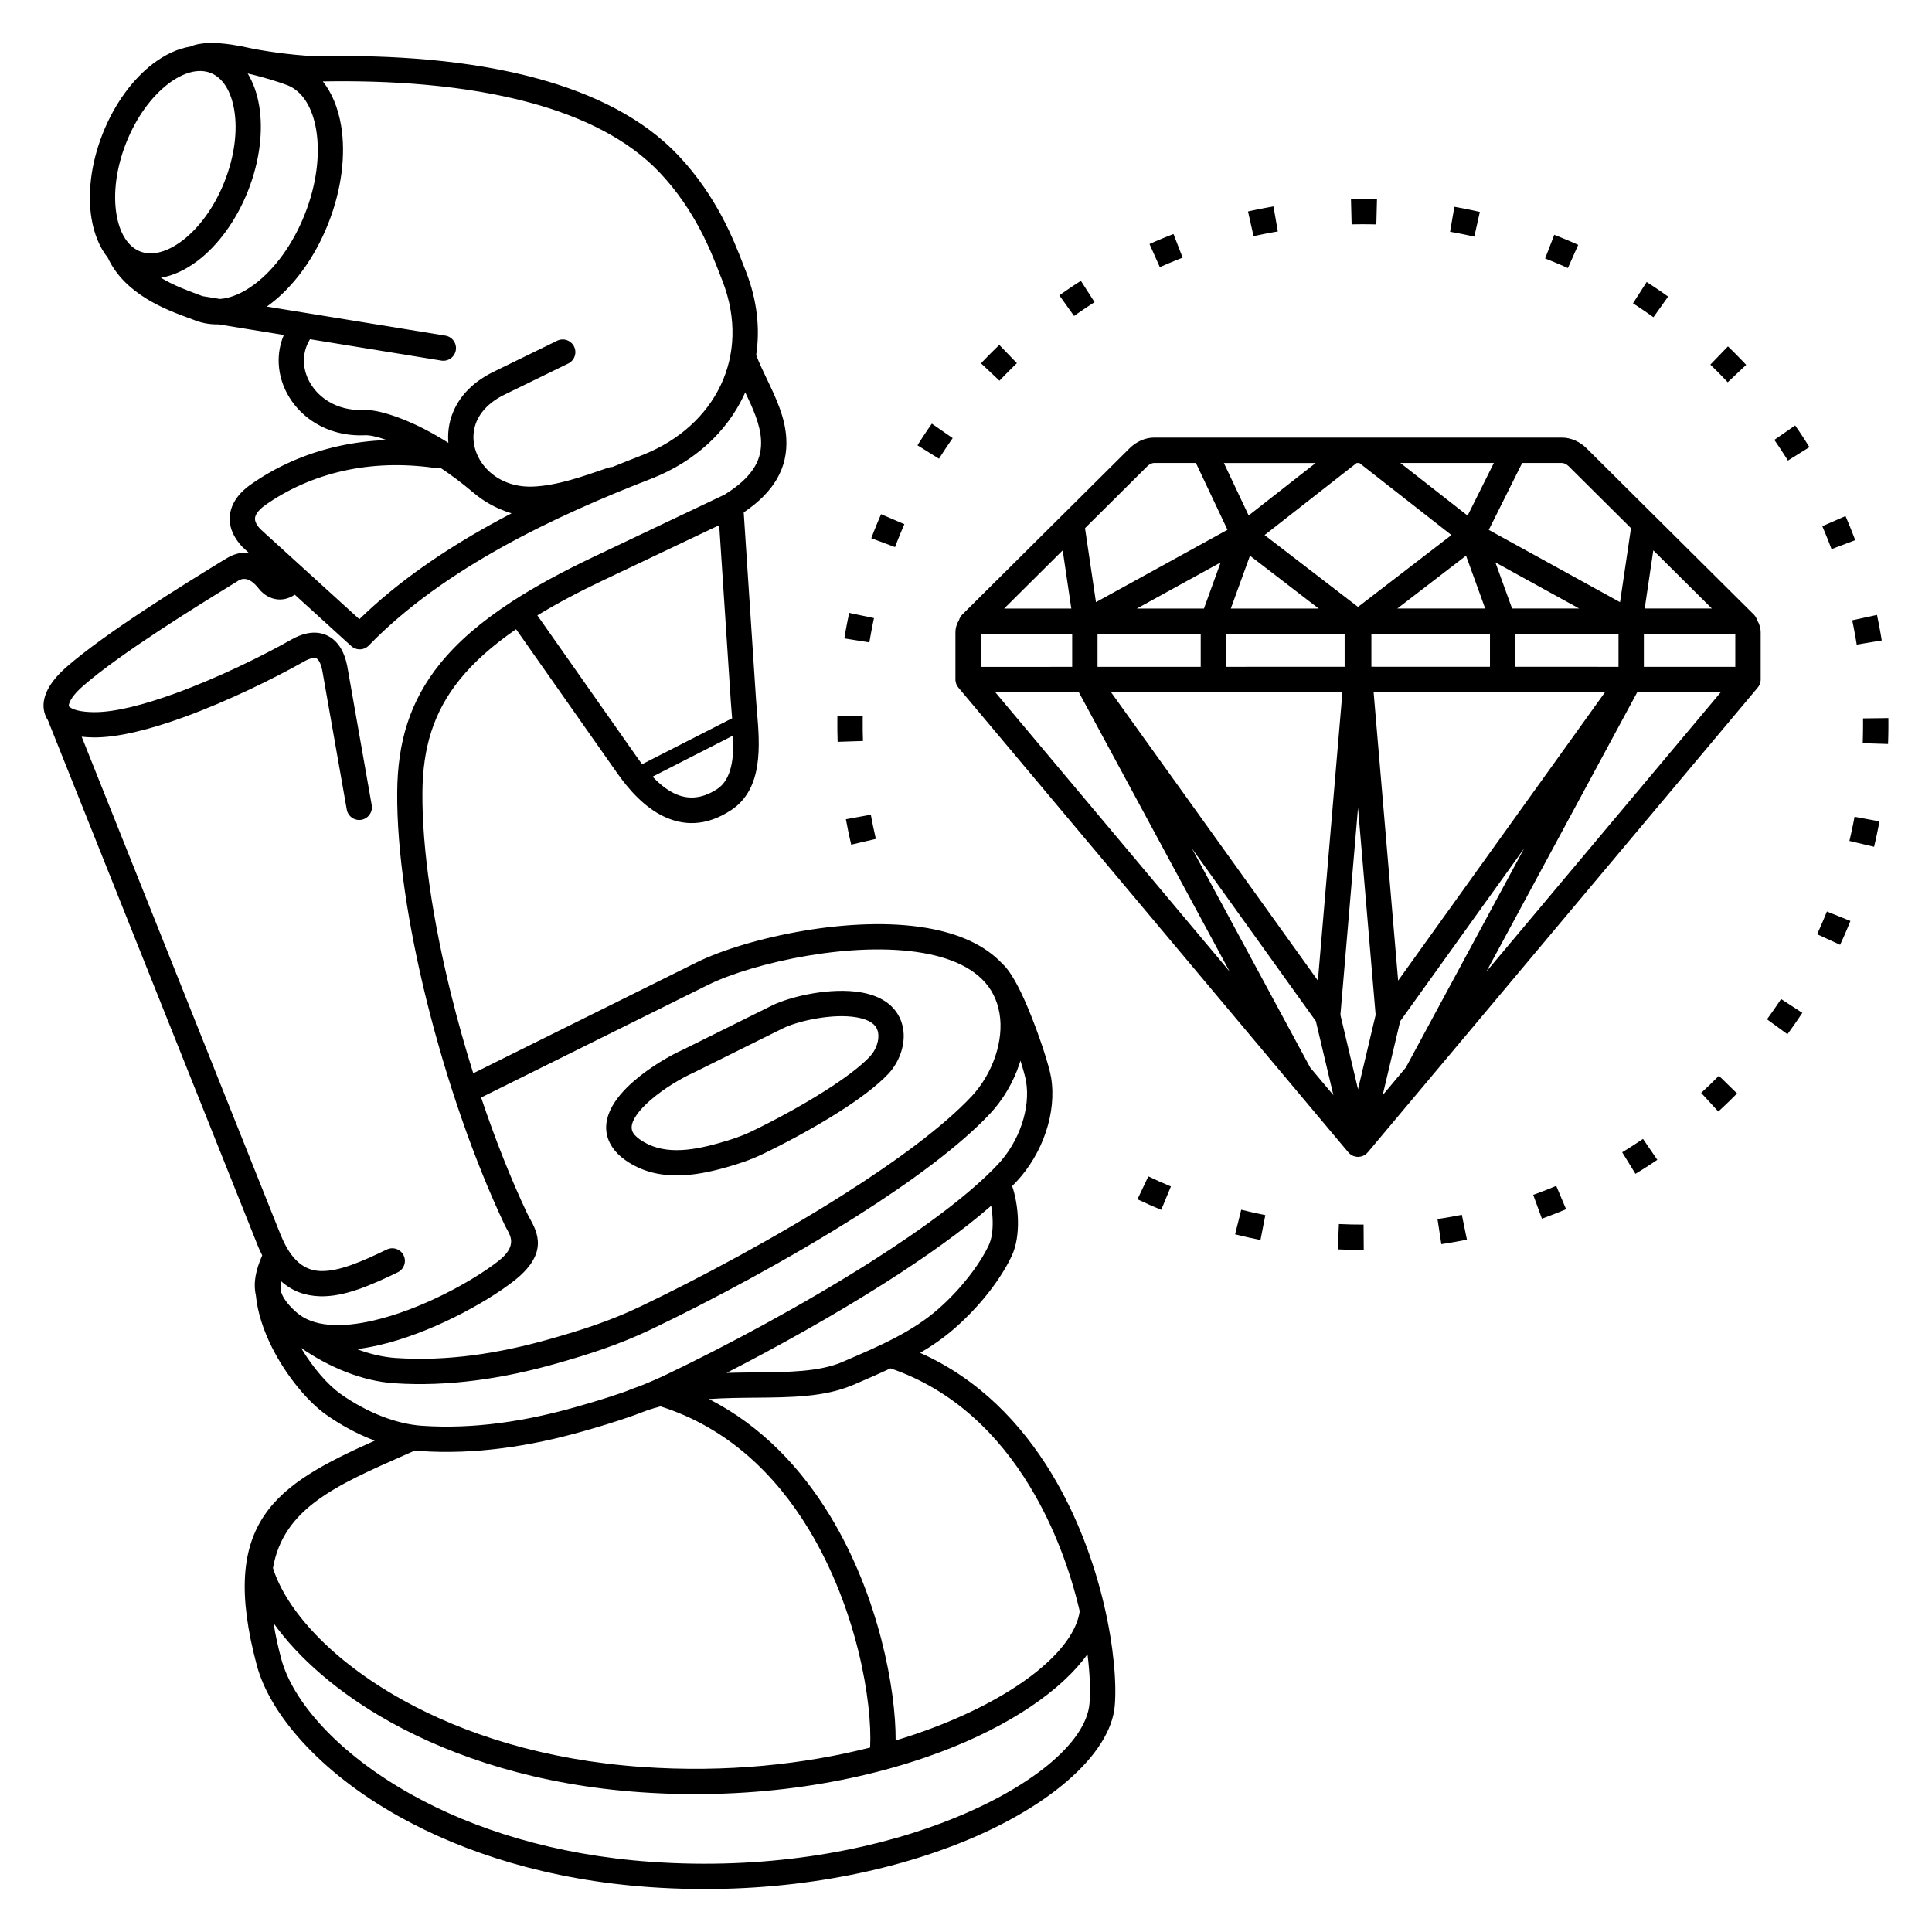 <?xml version="1.0" encoding="UTF-8"?>
<!-- Uploaded to: ICON Repo, www.svgrepo.com, Generator: ICON Repo Mixer Tools -->
<svg fill="#000000" width="800px" height="800px" version="1.1" viewBox="144 144 512 512" xmlns="http://www.w3.org/2000/svg">
 <path d="m269.43 428.42 59.207-29.387c6.418-3.188 16.969-6.461 28.449-8.387 10.82-1.812 22.559-2.449 32.594-0.711 8.188 1.418 15.301 4.406 20.066 9.586 2.078 1.832 4.473 6.375 6.617 11.469 2.945 7 5.656 15.375 6.18 18.504 0.785 4.691 0.219 9.727-1.371 14.484-1.625 4.867-4.34 9.477-7.773 13.137-0.379 0.402-0.766 0.809-1.168 1.215 0.816 2.316 1.477 5.758 1.539 9.227 0.059 3.238-0.387 6.606-1.676 9.332-1.406 2.977-3.512 6.352-6.207 9.777-2.398 3.047-5.312 6.18-8.664 9.148-2.945 2.609-6.094 4.793-9.367 6.719 15.48 6.867 26.758 18.688 34.758 31.863 13.805 22.73 17.816 49.66 16.812 61.641-1.074 12.793-17.582 27.605-43.59 37.391-21.18 7.969-48.844 12.824-79.59 10.684-26.977-1.879-49.305-9.156-66.293-18.605-21.395-11.898-34.469-27.406-37.883-40.137-10.254-38.258 5.043-47.859 31.238-59.582-0.16-0.059-0.32-0.121-0.48-0.184-4.492-1.742-8.75-4.109-12.461-6.738-4.738-3.363-10.555-10.266-14.387-17.988-2.168-4.367-3.731-9.047-4.172-13.598-0.746-3.41-0.008-6.719 1.68-10.59-0.441-0.871-0.863-1.801-1.27-2.797-0.035-0.086-0.066-0.172-0.094-0.258l-55.426-138.75c-0.316-0.484-0.57-1-0.762-1.547-0.609-1.738-0.52-3.617 0.25-5.57 0.879-2.234 2.719-4.633 5.465-7.031 10.582-9.227 31.391-22.023 40.395-27.562l1.316-0.809c0.043-0.027 0.086-0.051 0.129-0.074 0.074-0.047 0.148-0.09 0.227-0.129 1.184-0.734 3.422-1.996 6.246-1.637l-1.555-1.414v-0.004c-0.059-0.055-0.117-0.109-0.172-0.168-0.504-0.531-0.965-1.094-1.383-1.688-1.824-2.582-2.281-5.094-1.82-7.441 0.441-2.238 1.711-4.172 3.402-5.781 0.609-0.578 1.266-1.109 1.945-1.59l0.008 0.008c6.508-4.602 14.359-8.242 23.316-10.219 4.055-0.895 8.332-1.453 12.809-1.605-2.606-0.93-4.594-1.332-5.777-1.277-5.043 0.234-9.5-1.008-13.109-3.184-2.906-1.754-5.262-4.125-6.938-6.836-1.691-2.738-2.68-5.828-2.824-8.977-0.117-2.543 0.309-5.117 1.352-7.574l-17.301-2.816c-1.945 0.047-3.859-0.234-5.703-0.871h-0.047l-0.461-0.184c-0.105-0.035-0.207-0.074-0.309-0.121-0.277-0.105-0.891-0.328-1.559-0.578-5.812-2.141-16.762-6.18-21.281-15.926-2.168-2.715-3.617-6.269-4.297-10.352-1.078-6.484-0.207-14.414 2.867-22.297l0.004-0.008 0.105-0.27c3.16-7.969 8.016-14.445 13.305-18.469 3.195-2.43 6.578-4.004 9.914-4.547 2.668-1.195 6.738-1.145 11.055-0.496 1.781 0.27 3.641 0.641 5.461 1.062 2.613 0.492 5.481 0.934 8.281 1.277 3.945 0.48 7.648 0.762 10.199 0.715 18.051-0.332 38.793 0.906 57.223 5.973 14.578 4.008 27.734 10.41 37.082 20.312 10.219 10.824 14.734 22.523 17.113 28.68 0.211 0.543 0.398 1.031 0.66 1.684l0.199 0.512c2.953 7.613 3.727 15.094 2.668 22.043 0.785 2.066 1.801 4.184 2.82 6.32 2.414 5.035 4.871 10.16 5.164 15.812 0.191 3.668-0.469 7.281-2.582 10.855-1.77 2.992-4.547 5.898-8.703 8.707l3.269 49.664c0.043 0.672 0.141 1.824 0.242 3.031 0.75 8.887 1.734 20.562-6.852 26.207-6.648 4.367-12.684 4.18-17.984 1.609-4.902-2.379-8.965-6.816-12.195-11.41l-26.805-38.148c-6.324 4.359-11.211 8.746-14.906 13.305-7.109 8.781-9.812 18.355-9.914 29.852-0.137 15.148 2.816 34.371 7.664 53.879 1.719 6.91 3.672 13.852 5.809 20.652zm310.21-116.44v8.73l24.234 0.008v-8.738zm-6.719 8.73v-8.73h-27.344v8.723zm-69.031 37.359-4.668 54.887 4.668 19.703 4.668-19.703zm-10.633 45.793 6.504-76.477-61.352 0.02 54.848 76.461zm-85.527-76.449 62.129 74.039-39.98-74.047zm98.766 121.93c-0.078 0.098-0.164 0.191-0.254 0.277l-0.062 0.062c-0.234 0.219-0.492 0.398-0.77 0.539l-0.027 0.012-0.043 0.02-0.07 0.035c-0.371 0.168-0.766 0.262-1.16 0.289h-0.004c-0.023 0-0.047 0.004-0.07 0.004h-0.281c-0.023 0-0.047-0.004-0.07-0.004h-0.004c-0.395-0.027-0.789-0.121-1.16-0.289l-0.07-0.035-0.043-0.02-0.027-0.012c-0.277-0.141-0.535-0.32-0.77-0.539l-0.062-0.062c-0.09-0.09-0.176-0.184-0.254-0.277l-103.18-122.97c-0.566-0.602-0.914-1.41-0.914-2.305v-12.418c0-1.25 0.359-2.367 0.949-3.305 0.148-0.547 0.438-1.062 0.871-1.492l26.473-26.309c0.086-0.094 0.176-0.188 0.273-0.27l17.555-17.445c0.914-0.906 1.93-1.59 2.961-2.059 1.184-0.535 2.406-0.801 3.539-0.801h108.16c1.133 0 2.356 0.266 3.539 0.801 1.031 0.465 2.047 1.148 2.961 2.059l17.555 17.445c0.098 0.086 0.188 0.176 0.273 0.273l26.473 26.309c0.43 0.43 0.723 0.945 0.871 1.492 0.59 0.938 0.949 2.055 0.949 3.305v12.418c0 0.891-0.348 1.703-0.914 2.305l-103.18 122.97zm-15.27-22.422 6.137 7.312-4.644-19.602-32.867-45.816 31.371 58.105zm-56.367-114.93v8.73l27.344-0.008v-8.723zm-6.719 8.73v-8.73h-24.234v8.738zm40.777-8.73v8.719l31.426-0.008v-8.711zm6.34-20.727-5.078 14.008h23.293zm-12.203 14.008 4.434-12.223-22.211 12.223zm-35.145 0-2.281-15.422-15.52 15.422zm3.633-21.297 2.902 19.605 34.852-19.184-8.367-17.703h-11.117c-0.223 0-0.496 0.066-0.785 0.195-0.34 0.152-0.68 0.383-0.992 0.691l-16.492 16.387zm47.59 1.82 24.758 19.043 24.758-19.043-24.402-19.098h-0.715l-24.402 19.098zm-10.793-19.098 6.57 13.902 17.762-13.902zm39.68 60.695 6.504 76.477 54.848-76.461-26.859-0.008c-0.098 0.008-0.195 0.012-0.293 0.012s-0.199-0.004-0.297-0.012l-33.906-0.012zm69.883 0.02-39.98 74.047 62.129-74.039zm-67.484 106.82 6.137-7.312 31.371-58.105-32.863 45.816zm28.441-113.53v-8.719h-31.426v8.711zm1.43-27.664 4.434 12.227h17.777zm-2.695 12.227-5.078-14.008-18.215 14.008zm0.949-20.84 34.785 19.148 2.902-19.605-16.492-16.387c-0.309-0.309-0.652-0.539-0.992-0.691-0.289-0.133-0.562-0.195-0.785-0.195h-10.57l-8.852 17.738zm43.602 5.414-2.281 15.422h17.801zm-67.043-23.152 17.828 13.953 6.961-13.953h-24.793zm-146.93 94.426c0.41 2.258 0.879 4.504 1.402 6.738l6.539-1.531c-0.496-2.125-0.941-4.266-1.336-6.414l-6.609 1.207zm77.266 100.71c2.074 0.988 4.168 1.918 6.289 2.801l2.578-6.203c-2.016-0.84-4.012-1.727-5.984-2.664zm25.879 9.285c2.227 0.555 4.469 1.059 6.723 1.504l1.289-6.594c-2.141-0.422-4.273-0.902-6.391-1.43zm27.195 3.988c2.293 0.105 4.598 0.164 6.894 0.156l-0.043-6.719c-2.176 0.008-4.363-0.047-6.535-0.148l-0.312 6.711zm27.457-1.387 0.418-0.062 0.863-0.137 0.863-0.141 0.859-0.145 0.859-0.152 0.855-0.156 0.855-0.16 0.852-0.168 0.355-0.07-1.348-6.582-0.316 0.062-0.812 0.156-0.812 0.152-0.816 0.148-0.816 0.145-0.82 0.137-0.82 0.133-0.82 0.129-0.418 0.062 1.016 6.641zm26.652-6.75 0.445-0.16 0.801-0.297 0.797-0.301 0.793-0.305 0.793-0.309 0.789-0.312 0.789-0.32 0.785-0.324 0.422-0.176-2.617-6.188-0.383 0.16-0.746 0.309-0.75 0.305-0.75 0.301-0.754 0.293-0.754 0.289-0.758 0.285-0.762 0.281-0.445 0.16 2.309 6.309zm24.797-11.887 0.699-0.426 0.715-0.441 0.711-0.445 0.707-0.449 0.703-0.453 0.703-0.457 0.699-0.465 0.695-0.469 0.156-0.105-3.793-5.543-0.785 0.527-0.664 0.441-0.668 0.438-0.672 0.434-0.672 0.43-0.676 0.426-0.68 0.422-0.699 0.426 3.523 5.719zm21.957-16.508 0.68-0.629 0.609-0.57 0.605-0.574 0.602-0.578 0.598-0.582 0.598-0.586 0.594-0.59 0.676-0.684-4.805-4.691-0.621 0.625-0.562 0.559-0.566 0.559-0.57 0.555-0.574 0.551-0.578 0.547-0.582 0.543-0.648 0.602zm18.32-20.492 0.574-0.789 0.488-0.68 0.484-0.684 0.48-0.688 0.477-0.691 0.473-0.691 0.469-0.695 0.496-0.746-5.633-3.66-0.449 0.68-0.445 0.664-0.449 0.66-0.453 0.656-0.457 0.652-0.461 0.652-0.465 0.648-0.551 0.758 5.426 3.957zm13.953-23.691 0.148-0.32 0.352-0.77 0.348-0.773 0.344-0.773 0.336-0.777 0.332-0.781 0.328-0.781 0.324-0.785 0.227-0.555-6.234-2.504-0.211 0.516-0.309 0.746-0.312 0.746-0.316 0.742-0.32 0.738-0.324 0.738-0.328 0.734-0.332 0.734-0.148 0.32 6.106 2.805zm9.004-25.973 0.23-0.984 0.191-0.844 0.188-0.844 0.18-0.848 0.176-0.848 0.172-0.852 0.168-0.852 0.125-0.66-6.606-1.223-0.117 0.621-0.156 0.812-0.164 0.809-0.168 0.809-0.172 0.805-0.176 0.805-0.184 0.801-0.223 0.945 6.535 1.551zm3.703-27.25 0.023-0.695 0.027-0.895 0.02-0.895 0.016-0.898 0.008-0.898 0.004-0.898-0.004-0.898-0.008-0.781-6.719 0.086 0.008 0.738 0.004 0.859-0.004 0.859-0.008 0.855-0.012 0.855-0.02 0.855-0.023 0.852-0.023 0.695 6.715 0.211zm-1.672-27.434-0.109-0.684-0.145-0.859-0.152-0.859-0.156-0.855-0.16-0.855-0.168-0.852-0.172-0.852-0.199-0.953-6.562 1.43 0.18 0.871 0.164 0.809 0.156 0.812 0.152 0.812 0.148 0.816 0.145 0.816 0.137 0.82 0.109 0.684 6.629-1.098zm-7.031-26.578-0.246-0.656-0.305-0.793-0.309-0.793-0.312-0.789-0.32-0.789-0.324-0.785-0.328-0.781-0.332-0.781-0.094-0.219-6.152 2.691 0.078 0.18 0.316 0.742 0.312 0.746 0.309 0.746 0.305 0.75 0.301 0.75 0.293 0.754 0.289 0.754 0.246 0.656 6.277-2.387zm-12.141-24.652-0.105-0.172-0.445-0.711-0.449-0.707-0.453-0.703-0.457-0.703-0.465-0.699-0.469-0.695-0.473-0.691-0.457-0.664-5.519 3.828 0.434 0.633 0.449 0.66 0.445 0.664 0.441 0.664 0.438 0.668 0.434 0.672 0.43 0.672 0.426 0.676 0.105 0.172 5.699-3.559zm-16.75-21.797-0.195-0.207-0.574-0.605-0.578-0.602-0.582-0.598-0.586-0.598-0.59-0.594-0.594-0.59-0.598-0.586-0.535-0.52-4.664 4.836 0.508 0.492 0.566 0.559 0.562 0.559 0.559 0.562 0.559 0.566 0.555 0.57 0.551 0.574 0.547 0.578 0.195 0.207 4.891-4.606zm-20.684-18.102-0.273-0.195-0.684-0.484-0.688-0.48-0.691-0.477-0.691-0.473-0.695-0.469-0.699-0.465-0.703-0.457-0.566-0.367-3.625 5.656 0.531 0.344 0.668 0.438 0.664 0.441 0.664 0.445 0.66 0.449 0.656 0.453 0.652 0.457 0.652 0.461 0.273 0.195zm-23.836-13.703-0.516-0.23-0.773-0.344-0.777-0.336-0.781-0.332-0.781-0.328-0.785-0.324-0.789-0.32-0.789-0.312-0.352-0.137-2.426 6.266 0.312 0.121 0.75 0.301 0.75 0.305 0.746 0.309 0.746 0.312 0.742 0.316 0.738 0.32 0.738 0.324 0.516 0.23 2.731-6.137zm-26.066-8.727-0.391-0.09-0.844-0.188-0.848-0.184-0.848-0.176-0.852-0.172-0.852-0.168-0.855-0.16-0.855-0.156-0.402-0.07-1.141 6.621 0.363 0.062 0.816 0.148 0.812 0.152 0.812 0.156 0.809 0.164 0.809 0.168 0.805 0.172 0.805 0.18 0.391 0.09 1.469-6.555zm-27.27-3.414-1.031-0.023-0.898-0.016-0.898-0.008-0.898-0.004-0.898 0.004-0.898 0.008-0.898 0.016-0.465 0.012 0.172 6.715 0.422-0.008 0.855-0.012 0.855-0.008 0.859-0.004 0.859 0.004 0.855 0.008 0.855 0.012 0.988 0.023 0.172-6.715zm-27.414 1.957-0.961 0.168-0.855 0.156-0.855 0.16-0.852 0.168-0.852 0.172-0.848 0.176-0.848 0.18-0.68 0.152 1.469 6.555 0.641-0.141 0.805-0.172 0.809-0.168 0.809-0.164 0.812-0.156 0.812-0.152 0.816-0.148 0.922-0.16-1.141-6.621zm-26.504 7.312-0.879 0.344-0.789 0.312-0.789 0.32-0.785 0.324-0.781 0.328-0.781 0.332-0.777 0.336-0.773 0.344 2.731 6.137 0.738-0.324 0.738-0.32 0.742-0.316 0.746-0.312 0.746-0.309 0.75-0.305 0.75-0.301 0.84-0.328-2.426-6.266zm-24.539 12.406-0.34 0.215-0.703 0.453-0.703 0.457-0.699 0.465-0.695 0.469-0.691 0.473-0.691 0.477-0.688 0.48-0.496 0.352 3.894 5.473 0.465-0.328 0.652-0.457 0.656-0.453 0.66-0.449 0.664-0.445 0.664-0.441 0.668-0.438 0.672-0.434 0.34-0.215-3.625-5.656zm-21.617 16.977-0.344 0.332-0.598 0.582-0.598 0.586-0.594 0.59-0.59 0.594-0.586 0.598-0.582 0.598-0.578 0.602-0.379 0.402 4.891 4.606 0.352-0.371 0.551-0.574 0.555-0.57 0.559-0.566 0.559-0.562 0.562-0.559 0.566-0.559 0.57-0.555 0.344-0.332-4.664-4.836zm-17.883 20.875-0.309 0.441-0.477 0.691-0.473 0.691-0.469 0.695-0.465 0.699-0.457 0.703-0.453 0.703-0.449 0.707-0.25 0.402 5.699 3.559 0.23-0.367 0.43-0.672 0.434-0.672 0.438-0.668 0.441-0.664 0.445-0.664 0.449-0.66 0.453-0.656 0.309-0.441-5.519-3.828zm-13.449 23.98-0.312 0.719-0.332 0.781-0.328 0.781-0.324 0.785-0.32 0.789-0.312 0.789-0.309 0.793-0.359 0.938 6.293 2.348 0.328-0.859 0.293-0.754 0.301-0.75 0.305-0.75 0.309-0.746 0.312-0.746 0.316-0.742 0.312-0.719zm-8.449 26.16-0.137 0.637-0.176 0.848-0.172 0.852-0.168 0.852-0.16 0.855-0.156 0.855-0.152 0.859-0.168 1.004 6.633 1.055 0.156-0.922 0.145-0.816 0.148-0.816 0.152-0.812 0.156-0.812 0.164-0.809 0.168-0.809 0.137-0.637-6.574-1.387zm-3.125 27.305-0.008 0.449-0.008 0.898c-0.004 1.836 0 3.688 0.074 5.523l6.715-0.223c-0.07-1.746-0.074-3.512-0.07-5.258l0.008-0.855 0.008-0.449zm-34.051 181.04c14.086 7.184 24.543 18.48 32.125 30.965 12.887 21.223 17.438 46.016 17.355 59.512 3.332-1.004 6.539-2.086 9.598-3.238 23.027-8.664 37.75-20.832 39.184-31.004-2.438-10.465-6.66-22.289-13.254-33.145-8.219-13.535-20.137-25.492-36.887-31.223-2.898 1.367-5.844 2.641-8.797 3.914l-1.152 0.496c-0.094 0.039-0.188 0.074-0.281 0.105-7.371 3.094-16.105 3.172-25.527 3.254-4.023 0.035-8.184 0.074-12.367 0.363zm42.719 92.355c0.621-11.918-3.438-36.719-16.316-57.926-8.637-14.223-21.258-26.75-39.109-32.441l0.023-0.078c-1.238 0.316-2.469 0.676-3.688 1.09-0.977 0.379-1.945 0.746-2.914 1.098l-0.016 0.008c-0.102 0.043-0.207 0.078-0.312 0.113-0.422 0.152-0.84 0.301-1.258 0.445-4.203 1.469-8.246 2.68-12.379 3.856-7.039 2-14.184 3.555-21.41 4.496-7.242 0.941-14.504 1.254-21.738 0.77-0.508-0.035-1.016-0.078-1.523-0.137-0.719 0.316-1.43 0.629-2.133 0.938-18.934 8.332-32.691 14.391-35.48 30.191 3.441 10.988 15.242 24.336 34.348 34.961 16.207 9.016 37.578 15.961 63.488 17.766 22.32 1.555 42.918-0.688 60.422-5.148zm57.602-24.734c-6.773 9.484-20.438 18.949-38.879 25.891-21.18 7.969-48.844 12.824-79.59 10.684-26.977-1.879-49.305-9.156-66.293-18.605-13.992-7.781-24.426-17.105-30.926-26.188 0.449 2.914 1.121 6.059 2.035 9.469 2.996 11.18 14.934 25.047 34.652 36.016 16.207 9.016 37.578 15.961 63.488 17.766 29.73 2.07 56.406-2.594 76.781-10.262 23.531-8.855 38.395-21.371 39.262-31.672 0.277-3.293 0.137-7.812-0.527-13.094zm-107.19-160.21 23.504-11.668c2.512-1.246 6.598-2.523 11-3.262 4.168-0.699 8.711-0.938 12.637-0.262 4.527 0.785 8.32 2.773 10.215 6.59 0.461 0.926 0.793 1.945 0.98 3.059 0.348 2.066 0.102 4.266-0.586 6.324-0.691 2.066-1.848 4.031-3.309 5.59-3.062 3.262-7.883 6.816-13.188 10.188-6.812 4.328-14.582 8.449-20.293 11.18-1.684 0.805-3.273 1.441-4.84 1.988-1.645 0.574-3.141 1.023-4.648 1.453-4.211 1.199-8.699 2.156-13.195 2.144-4.746-0.012-9.402-1.102-13.598-4.078-1.469-1.043-2.578-2.172-3.383-3.371-2.184-3.258-2.062-6.648-0.527-9.941 1.262-2.711 3.559-5.309 6.215-7.617 4.402-3.828 9.93-6.957 13.02-8.316zm26.473-5.656-23.77 11.797c-2.695 1.188-7.512 3.914-11.34 7.242-1.992 1.73-3.672 3.59-4.508 5.387-0.566 1.215-0.664 2.383 0.004 3.379 0.355 0.531 0.914 1.078 1.703 1.641 2.93 2.078 6.266 2.836 9.715 2.844 3.699 0.008 7.613-0.844 11.359-1.91 1.531-0.434 2.973-0.863 4.281-1.32 1.387-0.484 2.758-1.031 4.156-1.699 5.434-2.598 12.902-6.566 19.582-10.809 4.898-3.113 9.277-6.316 11.898-9.109 0.809-0.863 1.453-1.957 1.84-3.121 0.352-1.055 0.484-2.133 0.324-3.098-0.074-0.449-0.203-0.848-0.375-1.195-0.793-1.598-2.809-2.504-5.336-2.941-3.133-0.543-6.894-0.328-10.402 0.262-3.762 0.629-7.144 1.668-9.137 2.656zm-37.316-69.988 23.863-12.176c-0.035-0.449-0.074-0.895-0.109-1.332-0.082-0.965-0.16-1.887-0.242-3.16l-3.074-46.688-30.777 14.621c-6.609 3.141-12.387 6.219-17.418 9.289l26.656 37.934c0.355 0.508 0.723 1.012 1.102 1.512zm24.156-7.613-21.379 10.906c1.766 1.859 3.691 3.434 5.746 4.43 3.285 1.594 7.09 1.668 11.395-1.164 3.879-2.551 4.449-8.395 4.234-14.172zm-58.656-35.5 0.043-0.031c0.09-0.062 0.18-0.121 0.273-0.172 5.922-3.824 12.867-7.621 20.984-11.477l35.059-16.656c4.027-2.492 6.547-4.961 8-7.422 1.363-2.309 1.789-4.68 1.66-7.102-0.215-4.109-2.168-8.375-4.18-12.582-0.137 0.312-0.281 0.625-0.426 0.934-4.551 9.605-12.984 17.363-24.051 21.789l-0.531 0.207c-12.395 4.805-26.109 10.688-39.242 17.973-12.992 7.207-25.422 15.797-35.418 26.086l-0.02 0.02c-1.246 1.371-3.367 1.469-4.734 0.223l-14.949-13.605c-2.215 1.465-4.262 1.484-5.93 0.965-1.969-0.613-3.207-2.035-3.652-2.609-2.613-3.352-4.512-2.59-5.332-2.113-0.059 0.043-0.121 0.086-0.188 0.125-0.051 0.035-0.105 0.07-0.16 0.105l-1.316 0.809c-8.891 5.469-29.441 18.105-39.5 26.879-1.918 1.672-3.137 3.18-3.629 4.434-0.172 0.438-0.23 0.754-0.172 0.926 0.008 0.02 0.02 0.043 0.031 0.062 0.02 0.023 0.039 0.051 0.059 0.074 0.105 0.121 0.301 0.258 0.578 0.41 1.172 0.637 3.094 1.016 5.812 1.059 5.629 0.09 13.457-1.977 21.586-4.926 11.527-4.184 23.5-10.109 30.926-14.32 1.453-0.824 2.856-1.371 4.188-1.633 1.855-0.367 3.59-0.203 5.16 0.512 1.57 0.715 2.871 1.926 3.852 3.656 0.684 1.203 1.203 2.648 1.547 4.344 0.012 0.051 0.023 0.102 0.031 0.156l6.488 36.852c0.32 1.824-0.902 3.566-2.731 3.883-1.824 0.32-3.566-0.902-3.883-2.731l-6.488-36.852c-0.203-1-0.469-1.777-0.789-2.348-0.254-0.449-0.516-0.73-0.781-0.848-0.266-0.121-0.645-0.133-1.117-0.039-0.641 0.125-1.363 0.418-2.168 0.875-7.668 4.348-20.035 10.469-31.949 14.793-8.797 3.191-17.43 5.426-23.973 5.32-1.066-0.016-2.059-0.082-2.988-0.188l52.691 131.91c0.035 0.07 0.066 0.145 0.098 0.219 2.785 6.84 6.383 9.363 10.582 9.477 4.836 0.129 10.879-2.496 17.484-5.699 1.668-0.805 3.668-0.105 4.473 1.562s0.105 3.668-1.562 4.473c-7.394 3.586-14.27 6.523-20.555 6.356-3.891-0.105-7.406-1.301-10.445-4.074-0.066 0.852-0.062 1.727 0 2.617 0.02 0.074 0.039 0.148 0.062 0.219 0.492 1.648 1.742 3.367 3.953 5.371l0.004-0.004c4.5 4.117 12.164 4.215 20.418 2.324 12.574-2.875 26.141-10.293 33.176-15.75 4.902-3.801 3.414-6.496 2.383-8.359-0.242-0.438-0.469-0.844-0.691-1.32-8.059-17.023-15.398-38.246-20.602-59.188-4.965-19.984-7.988-39.781-7.848-55.531 0.117-13.012 3.227-23.914 11.41-34.023 4.606-5.684 10.805-11.07 18.992-16.391zm-93.027-85.812c3.398 2.043 7.016 3.375 9.512 4.297 0.379 0.141 0.727 0.266 1.219 0.461h0.008l0.27 0.109 4.652 0.758c2.981-0.223 6.195-1.645 9.32-4.019 5.164-3.93 9.945-10.348 13.121-18.328l0.027-0.078h0.004c3.172-8.004 4.098-15.973 3.031-22.387-0.973-5.828-3.574-10.227-7.578-11.816h-0.004c-1.832-0.727-6.027-2.078-10.551-3.125l-0.027-0.004c1.484 2.422 2.508 5.328 3.047 8.57 1.094 6.559 0.188 14.602-2.973 22.574-3.16 7.969-8.012 14.445-13.301 18.469-3.148 2.398-6.484 3.961-9.777 4.523zm19.441-44.465c-0.809-4.848-2.945-8.496-6.223-9.801h-0.004c-3.281-1.301-7.336-0.109-11.246 2.863-4.387 3.34-8.449 8.801-11.145 15.598l-0.004 0.012c-2.699 6.801-3.484 13.566-2.582 19.004 0.809 4.848 2.945 8.496 6.223 9.801h0.004c3.281 1.301 7.336 0.109 11.246-2.863 4.391-3.34 8.453-8.809 11.152-15.609 2.699-6.801 3.488-13.566 2.582-19.004zm8.637 52.105 47.32 7.703c1.824 0.297 3.066 2.019 2.769 3.844s-2.019 3.066-3.844 2.769l-34.797-5.664c-0.016 0.031-0.035 0.062-0.055 0.094-1.164 1.926-1.648 4.016-1.555 6.062 0.094 1.996 0.73 3.973 1.828 5.75 1.117 1.805 2.715 3.402 4.707 4.606 2.543 1.535 5.719 2.406 9.355 2.238 3.019-0.141 8.926 1.398 16.031 5.062 2.012 1.039 4.144 2.254 6.356 3.652-0.188-2.16 0.02-4.356 0.66-6.496 1.445-4.809 5.043-9.277 11.277-12.32l16.891-8.246c1.668-0.812 3.676-0.117 4.488 1.547 0.812 1.668 0.117 3.676-1.547 4.488l-16.891 8.246c-4.379 2.137-6.856 5.098-7.789 8.199-0.609 2.027-0.582 4.148-0.012 6.156 0.582 2.059 1.734 4.004 3.348 5.621 2.801 2.809 7.004 4.625 12.109 4.387 6.254-0.289 12.754-2.547 19.363-4.84l0.457-0.16c0.367-0.125 0.742-0.184 1.113-0.184 2.641-1.078 5.242-2.109 7.785-3.098l0.453-0.18c9.469-3.789 16.652-10.352 20.48-18.434 3.809-8.043 4.312-17.648 0.457-27.59l-0.172-0.434c-0.145-0.363-0.402-1.027-0.688-1.762-2.211-5.727-6.414-16.613-15.746-26.5-8.422-8.918-20.492-14.746-33.961-18.449-17.715-4.871-37.809-6.059-55.344-5.738 2.438 3.078 4.074 7.109 4.844 11.738 1.254 7.539 0.211 16.789-3.426 25.965v0.012h-0.004c-3.641 9.172-9.219 16.617-15.293 21.242-0.324 0.246-0.648 0.484-0.973 0.715zm45.93 42.68c-0.434 0.121-0.898 0.156-1.371 0.09-8.785-1.258-16.879-0.863-24.129 0.738-8.059 1.781-15.094 5.035-20.906 9.148l-0.008 0.004 0.008 0.008c-0.434 0.309-0.836 0.629-1.184 0.961-0.746 0.711-1.289 1.469-1.434 2.211-0.125 0.637 0.055 1.398 0.691 2.297 0.172 0.242 0.395 0.512 0.68 0.82l26.246 23.891c10.082-9.828 22.188-18.086 34.773-25.066 1.848-1.023 3.703-2.019 5.566-2.992-0.5-0.148-1.004-0.316-1.512-0.5-2.836-1.031-5.848-2.633-8.609-4.981-3.012-2.555-5.977-4.758-8.809-6.629zm-22.047 233.61c3.363 1.27 6.856 2.117 10.297 2.348 6.82 0.457 13.641 0.164 20.426-0.719 6.805-0.887 13.637-2.379 20.438-4.312 4.16-1.184 8.152-2.375 12.012-3.723 3.941-1.375 7.883-2.949 11.953-4.894 15.09-7.207 35.758-18.184 54.125-29.859 13.734-8.73 26.086-17.789 33.633-25.828 2.777-2.961 4.981-6.703 6.305-10.668 1.254-3.754 1.711-7.672 1.109-11.258-0.305-1.809-0.828-3.43-1.551-4.883-3.121-6.289-10.168-9.703-18.805-11.199-9.246-1.598-20.199-0.992-30.363 0.711-10.84 1.816-20.684 4.856-26.586 7.781l-60.078 29.82c3.711 11.055 7.875 21.582 12.254 30.836 0.109 0.23 0.305 0.582 0.508 0.953 2.16 3.91 5.281 9.559-4.168 16.887-7.586 5.883-22.211 13.883-35.773 16.984-1.938 0.441-3.856 0.789-5.742 1.016zm168.08-38c-7.648 6.688-17.543 13.707-28.203 20.48-13.715 8.715-28.785 17.086-41.922 23.82 2.586-0.078 5.137-0.102 7.641-0.125 8.727-0.078 16.816-0.148 22.969-2.723 0.078-0.043 0.16-0.078 0.242-0.117l1.152-0.496c8.691-3.75 17.344-7.484 24.227-13.582 2.992-2.648 5.625-5.488 7.824-8.285 2.391-3.035 4.227-5.965 5.422-8.492 0.812-1.715 1.09-4.039 1.043-6.367-0.027-1.453-0.176-2.867-0.395-4.125zm-96.68 49.141 0.008-0.004c1.141-0.477 2.285-0.902 3.434-1.293 2.41-0.945 4.836-1.992 7.316-3.176 15.09-7.207 35.758-18.184 54.125-29.859 13.734-8.73 26.086-17.789 33.633-25.828 2.777-2.961 4.981-6.703 6.305-10.668 1.254-3.754 1.711-7.672 1.109-11.258-0.191-1.145-0.73-3.117-1.492-5.508-0.094 0.309-0.191 0.617-0.293 0.922-1.625 4.867-4.34 9.477-7.773 13.137-7.984 8.504-20.781 17.918-34.918 26.902-18.5 11.758-39.469 22.887-54.832 30.227-4.356 2.082-8.512 3.742-12.637 5.184-4.203 1.469-8.246 2.68-12.379 3.856-7.039 2-14.184 3.555-21.41 4.496-7.242 0.941-14.504 1.254-21.738 0.77-4.262-0.285-8.559-1.355-12.656-2.945-4.316-1.672-8.41-3.922-12.012-6.426 3.172 5.34 7.156 9.852 10.465 12.195 3.285 2.332 7.043 4.422 10.988 5.953 3.484 1.352 7.117 2.262 10.688 2.5 6.82 0.457 13.641 0.164 20.426-0.719 6.805-0.887 13.637-2.379 20.438-4.312 4.16-1.184 8.152-2.375 12.012-3.723 0.398-0.141 0.797-0.281 1.195-0.422z"/>
</svg>